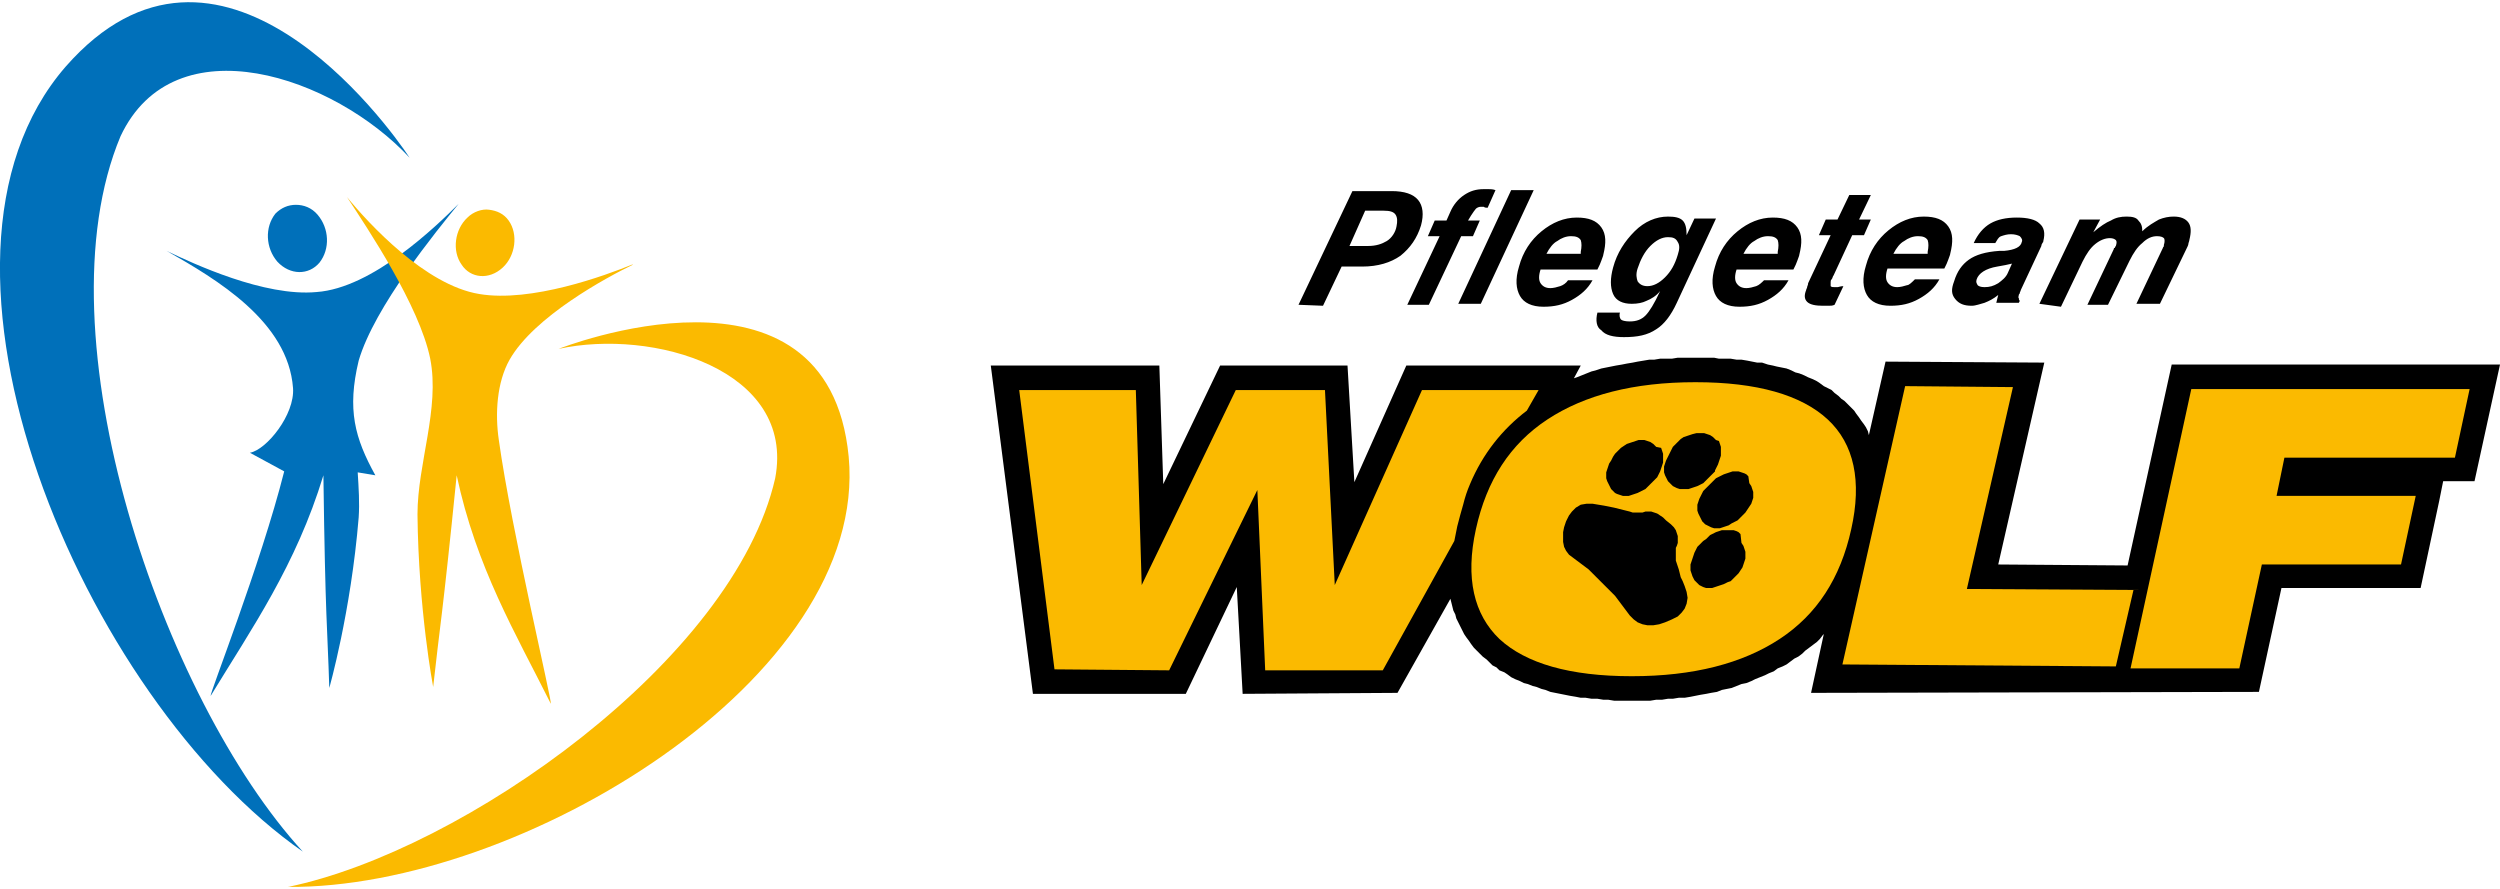 <?xml version="1.0" encoding="utf-8"?>
<!-- Generator: Adobe Illustrator 23.0.3, SVG Export Plug-In . SVG Version: 6.00 Build 0)  -->
<svg version="1.1" id="Ebene_1" xmlns="http://www.w3.org/2000/svg" xmlns:xlink="http://www.w3.org/1999/xlink" x="0px" y="0px"
	 width="255.1px" height="90.7px" viewBox="0 0 255.1 90.7" style="enable-background:new 0 0 255.1 90.7;" xml:space="preserve">
<style type="text/css">
	.st0{fill-rule:evenodd;clip-rule:evenodd;}
	.st1{fill-rule:evenodd;clip-rule:evenodd;fill:#FBBA00;}
	.st2{fill-rule:evenodd;clip-rule:evenodd;fill:#0070BA;}
</style>
<g>
	<g>
		<polygon class="st0" points="255.1,37.2 252.5,49.1 249.3,49.1 248.9,51.1 247,60 232.8,60 230.5,70.6 184.8,70.7 186.1,64.7 
			186,64.8 185.7,65.2 185.4,65.5 185,65.8 184.6,66.1 184.2,66.4 183.9,66.7 183.5,67 183.1,67.2 182.7,67.5 182.3,67.8 181.9,68 
			181.4,68.2 181,68.5 180.5,68.7 180.1,68.9 179.6,69.1 179.1,69.3 178.7,69.5 178.2,69.7 177.7,69.8 177.2,70 176.7,70.2 
			176.2,70.3 175.7,70.4 175.2,70.6 174.6,70.7 174.1,70.8 173.5,70.9 173,71 172.5,71.1 171.9,71.2 171.3,71.2 170.7,71.3 
			170.2,71.3 169.6,71.4 169,71.4 168.4,71.5 167.8,71.5 167.2,71.5 166.5,71.5 165.9,71.5 165.3,71.5 164.7,71.5 164.1,71.4 
			163.6,71.4 163,71.3 162.4,71.3 161.8,71.2 161.3,71.2 160.8,71.1 160.2,71 159.7,70.9 159.2,70.8 158.7,70.7 158.2,70.6 
			157.7,70.4 157.3,70.3 156.8,70.1 156.4,70 155.9,69.8 155.5,69.7 155.1,69.5 154.6,69.3 154.2,69.1 153.8,68.8 153.5,68.6 
			153,68.4 152.7,68.1 152.3,67.9 152,67.6 151.7,67.3 151.3,67 151,66.7 150.7,66.4 150.4,66.1 150.1,65.7 149.9,65.4 149.6,65 
			149.4,64.7 149.2,64.3 149,63.9 148.8,63.5 148.6,63.1 148.5,62.7 148.3,62.3 148.2,61.9 148.1,61.5 148,61.1 142.6,70.7 
			126.8,70.8 126.2,59.9 121,70.8 105.4,70.8 101.1,37.3 118.3,37.3 118.7,49.4 124.5,37.3 137.5,37.3 138.2,49.2 143.5,37.3 
			161.3,37.3 160.6,38.6 160.9,38.5 161.4,38.3 161.9,38.1 162.4,37.9 162.8,37.8 163.4,37.6 163.9,37.5 164.4,37.4 164.9,37.3 
			165.5,37.2 166,37.1 166.6,37 167.1,36.9 167.7,36.8 168.3,36.7 168.8,36.7 169.4,36.6 170,36.6 170.6,36.6 171.2,36.5 
			171.8,36.5 172.4,36.5 173,36.5 173.7,36.5 174.3,36.5 174.9,36.5 175.4,36.6 176,36.6 176.6,36.6 177.2,36.7 177.7,36.7 
			178.3,36.8 178.8,36.9 179.3,37 179.8,37 180.4,37.2 180.9,37.3 181.3,37.4 181.8,37.5 182.3,37.6 182.8,37.8 183.2,38 
			183.6,38.1 184.1,38.3 184.5,38.5 185,38.7 185.4,38.9 185.7,39.1 186.1,39.4 186.5,39.6 186.9,39.8 187.2,40.1 187.6,40.4 
			187.9,40.7 188.2,40.9 188.6,41.3 188.9,41.6 189.2,41.9 189.4,42.2 189.7,42.6 189.9,42.9 190.2,43.3 190.4,43.6 190.6,44 
			190.7,44.4 192.4,36.9 208.6,37 203.9,57.6 217.1,57.7 221.6,37.2 		"/>
		<path class="st1" d="M170,53.1l-0.3-0.3l-0.3-0.2l-0.3-0.2l-0.3-0.1l-0.3-0.1l-0.3,0h-0.3l-0.3,0.1h-0.1l-0.1,0l-0.1,0H167h-0.1
			h-0.1l-0.1,0l-0.1,0l-0.3-0.1l-0.4-0.1l-0.4-0.1l-0.4-0.1l-0.4-0.1l-0.5-0.1l-0.5-0.1l-0.6-0.1l-0.6-0.1l-0.6,0l-0.6,0.1l-0.5,0.3
			l-0.4,0.4l-0.3,0.4l-0.3,0.6l-0.2,0.6l-0.1,0.5l0,0.5l0,0.5l0.1,0.5l0.2,0.4l0.3,0.4l0.4,0.3l0.4,0.3l0.4,0.3l0.4,0.3l0.4,0.3
			l0.3,0.3l0.3,0.3l0.3,0.3l0.3,0.3l0.3,0.3l0.3,0.3l0.3,0.3l0.3,0.3l0.3,0.3l0.3,0.4l0.3,0.4l0.3,0.4l0.3,0.4l0.3,0.4l0.4,0.4
			l0.4,0.3l0.5,0.2l0.5,0.1h0.6l0.6-0.1l0.6-0.2l0.7-0.3l0.6-0.3l0.4-0.4l0.3-0.4l0.2-0.5l0.1-0.6l-0.1-0.6l-0.2-0.6l-0.2-0.5
			l-0.2-0.4l-0.1-0.4l-0.1-0.4l-0.1-0.3l-0.1-0.3l-0.1-0.3l0-0.3l0-0.2l0-0.2v-0.2v-0.1l0-0.1l0-0.1l0-0.1l0.1-0.2l0.1-0.3V55l0-0.3
			l-0.1-0.3l-0.1-0.3l-0.2-0.3l-0.3-0.3L170,53.1z M169,45.6l-0.3-0.3l-0.3-0.2l-0.3-0.1l-0.3-0.1l-0.3,0l-0.3,0l-0.3,0.1l-0.3,0.1
			l-0.3,0.1l-0.3,0.1l-0.3,0.2l-0.3,0.2l-0.2,0.2l-0.2,0.2l-0.2,0.2l-0.2,0.3l-0.2,0.4l-0.2,0.3l-0.1,0.3l-0.1,0.3l-0.1,0.3l0,0.3
			v0.3l0.1,0.3l0.1,0.2l0.1,0.2l0.1,0.2l0.1,0.2l0.1,0.1l0.1,0.1l0.1,0.1l0.1,0.1l0.2,0.1l0.3,0.1l0.3,0.1l0.3,0l0.3,0l0.3-0.1
			l0.3-0.1l0.3-0.1l0.2-0.1l0.2-0.1l0.2-0.1l0.2-0.1l0.2-0.2l0.2-0.2l0.2-0.2l0.2-0.2l0.1-0.1l0.1-0.1l0.1-0.1l0.1-0.1l0.1-0.2
			l0.1-0.2l0.1-0.2l0.1-0.3l0.1-0.3l0.1-0.3l0-0.3v-0.3l0-0.3l-0.1-0.3l-0.1-0.3L169,45.6z M175.1,44.9l-0.3-0.3l-0.3-0.2l-0.3-0.1
			l-0.3-0.1l-0.4,0l-0.4,0l-0.4,0.1l-0.3,0.1l-0.3,0.1l-0.3,0.1l-0.3,0.2l-0.2,0.2l-0.2,0.2l-0.2,0.2l-0.2,0.2l-0.1,0.2l-0.2,0.4
			l-0.2,0.4L170,47l-0.1,0.3l-0.1,0.3l0,0.3v0.3l0.1,0.3l0.1,0.2l0.1,0.2l0.1,0.2l0.1,0.1l0.1,0.1l0.1,0.1l0.1,0.1l0.1,0.1l0.2,0.1
			l0.2,0.1l0.3,0.1l0.3,0h0.3l0.3,0l0.3-0.1l0.3-0.1l0.3-0.1l0.2-0.1l0.2-0.1l0.2-0.1l0.2-0.2l0.2-0.2l0.2-0.2l0.3-0.3l0.1-0.1
			l0.1-0.1l0.1-0.1L175,48l0.1-0.2l0.1-0.2l0.1-0.2l0.1-0.3l0.1-0.3l0.1-0.3l0-0.3v-0.3l0-0.3l-0.1-0.3l-0.1-0.3L175.1,44.9z
			 M178.4,48.6l-0.2-0.2l-0.2-0.1l-0.3-0.1l-0.3-0.1h-0.3l-0.3,0l-0.3,0.1l-0.3,0.1l-0.3,0.1l-0.2,0.1l-0.2,0.1l-0.2,0.1l-0.2,0.1
			l-0.1,0.1l-0.1,0.1l-0.1,0.1l-0.2,0.2l-0.2,0.2l-0.2,0.2l-0.2,0.2l-0.2,0.2l-0.1,0.2l-0.1,0.2l-0.1,0.2l-0.1,0.2l-0.1,0.3
			l-0.1,0.3l0,0.3l0,0.3l0.1,0.3l0.1,0.2l0.1,0.2l0.1,0.2l0.1,0.2l0.1,0.1l0.1,0.1l0.1,0.1l0.2,0.1l0.2,0.1l0.2,0.1l0.3,0.1l0.3,0
			l0.3,0l0.3-0.1l0.3-0.1l0.3-0.1l0.3-0.2l0.4-0.2l0.2-0.1l0.2-0.2l0.2-0.2l0.2-0.2l0.2-0.2l0.2-0.3l0.2-0.3l0.2-0.3l0.1-0.3
			l0.1-0.3l0-0.3v-0.3l-0.1-0.3l-0.1-0.3l-0.2-0.3L178.4,48.6z M177.6,54.5l-0.2-0.2l-0.2-0.1l-0.3-0.1l-0.3,0h-0.3l-0.3,0l-0.3,0
			l-0.3,0.1l-0.3,0.1l-0.2,0.1l-0.2,0.1l-0.2,0.1l-0.1,0.1l-0.1,0.1l-0.1,0.1l-0.1,0.1l-0.3,0.2l-0.2,0.2l-0.2,0.2l-0.2,0.2
			l-0.1,0.2l-0.1,0.2l-0.1,0.2l-0.1,0.3l-0.1,0.3l-0.1,0.3l-0.1,0.3l0,0.3v0.3l0.1,0.3l0.1,0.3l0.1,0.2l0.1,0.2l0.1,0.1l0.1,0.1
			l0.1,0.1l0.1,0.1l0.1,0.1l0.2,0.1l0.2,0.1l0.3,0.1h0.3l0.3,0l0.3-0.1l0.3-0.1l0.3-0.1l0.3-0.1l0.4-0.2l0.3-0.1l0.2-0.2l0.2-0.2
			l0.2-0.2l0.2-0.2l0.2-0.3l0.2-0.3l0.1-0.3l0.1-0.3l0.1-0.3l0-0.4l0-0.3l-0.1-0.3l-0.1-0.3l-0.2-0.3L177.6,54.5z M150.6,54
			c1.1-5,3.5-8.7,7.3-11.2c3.8-2.5,8.8-3.8,15.1-3.8c6.3,0,10.8,1.3,13.5,3.8c2.7,2.5,3.5,6.3,2.4,11.2c-1.1,5-3.5,8.7-7.3,11.2
			c-3.8,2.5-8.8,3.8-15.1,3.8c-6.3,0-10.8-1.3-13.5-3.8C150.4,62.7,149.5,59,150.6,54z M107.6,68.3L104,39.8h11.9l0.6,19.9l9.6-19.9
			h9.1l1,19.9l8.9-19.9h11.9l-1.2,2.1c-2.5,1.9-4.5,4.4-5.8,7.5c-0.3,0.7-0.5,1.3-0.7,2.1c-0.2,0.7-0.4,1.4-0.6,2.2l0,0
			c-0.1,0.5-0.2,1-0.3,1.5l-7.3,13.2h-12l-0.8-18.4l-9,18.4L107.6,68.3z M188,67.8l6.4-28.4l11,0.1l-4.7,20.6l17,0.1l-1.8,7.8
			L188,67.8z M217.4,68.2l6.2-28.5l28.4,0l-1.5,7l-17.4,0l-0.8,3.9h14.2l-1.5,7h-14.2l-2.3,10.6H217.4z"/>
		<path d="M208.1,31l4.1-8.6h2.1l-0.7,1.3c0.7-0.6,1.3-1,1.8-1.2c0.5-0.3,1-0.4,1.6-0.4c0.6,0,1,0.1,1.2,0.4
			c0.3,0.3,0.4,0.6,0.4,1.1c0.6-0.6,1.2-0.9,1.7-1.2c0.5-0.2,1-0.3,1.5-0.3c0.7,0,1.2,0.2,1.5,0.6c0.3,0.4,0.3,1,0.1,1.8
			c0,0.1-0.1,0.3-0.1,0.4c0,0.1-0.1,0.3-0.2,0.5l-2.7,5.6H218l2.7-5.7c0-0.1,0.1-0.1,0.1-0.2c0,0,0-0.1,0-0.1c0.1-0.3,0.1-0.6,0-0.7
			c-0.1-0.1-0.3-0.2-0.7-0.2c-0.5,0-1,0.2-1.5,0.7c-0.5,0.4-0.9,1-1.3,1.8l-2.2,4.5H213l2.7-5.7c0-0.1,0-0.1,0.1-0.1
			c0,0,0-0.1,0.1-0.2c0.1-0.3,0.1-0.5,0-0.6c-0.1-0.1-0.3-0.2-0.6-0.2c-0.5,0-1,0.2-1.5,0.6c-0.5,0.4-0.9,1-1.3,1.8l-2.2,4.6
			L208.1,31z M203.9,30.1c-0.5,0.4-0.9,0.6-1.4,0.8c-0.4,0.1-0.9,0.3-1.3,0.3c-0.8,0-1.3-0.2-1.7-0.7s-0.4-1-0.1-1.8
			c0.3-1,0.8-1.7,1.5-2.2c0.7-0.5,1.7-0.8,3.1-0.9c0.1,0,0.3,0,0.5,0c1.1-0.1,1.7-0.4,1.8-0.9c0.1-0.2,0-0.4-0.2-0.6
			c-0.2-0.1-0.5-0.2-0.9-0.2c-0.4,0-0.7,0.1-1,0.2c-0.3,0.1-0.4,0.4-0.6,0.7h-2.2c0.4-0.9,1-1.6,1.7-2c0.7-0.4,1.6-0.6,2.7-0.6
			c1.1,0,1.9,0.2,2.3,0.6c0.5,0.4,0.6,1,0.4,1.8c0,0.1,0,0.1-0.1,0.2c0,0.1-0.1,0.1-0.1,0.3l-2.1,4.5c0,0.1-0.1,0.2-0.1,0.3
			c0,0.1-0.1,0.1-0.1,0.2c0,0.1-0.1,0.3,0,0.3c0,0.1,0,0.2,0.1,0.3l-0.1,0.2h-2.3L203.9,30.1z M205.3,26.9c-0.4,0.1-0.9,0.2-1.5,0.3
			c-1.2,0.2-1.9,0.7-2.1,1.3c-0.1,0.3,0,0.4,0.1,0.6c0.1,0.1,0.3,0.2,0.7,0.2c0.5,0,0.9-0.1,1.4-0.4c0.4-0.3,0.8-0.6,1-1.1
			L205.3,26.9z M195.4,28.5h2.5c-0.5,0.9-1.2,1.5-2.1,2c-0.9,0.5-1.8,0.7-2.9,0.7c-1.2,0-2-0.4-2.4-1.1s-0.5-1.7-0.1-3
			c0.4-1.5,1.2-2.7,2.3-3.6c1.1-0.9,2.3-1.4,3.6-1.4c1.2,0,2,0.3,2.5,1c0.5,0.7,0.5,1.6,0.2,2.8c0,0.1-0.1,0.3-0.2,0.6
			s-0.2,0.5-0.4,0.9h-5.8v0c-0.2,0.6-0.2,1.1,0,1.4c0.2,0.3,0.5,0.5,1,0.5c0.3,0,0.7-0.1,1-0.2C194.8,29.1,195.1,28.8,195.4,28.5z
			 M193.2,25.9h3.5c0,0,0-0.1,0-0.1c0-0.1,0-0.1,0-0.1c0.1-0.5,0.1-0.9,0-1.2c-0.2-0.3-0.5-0.4-1-0.4c-0.5,0-1,0.2-1.4,0.5
			C193.9,24.8,193.5,25.3,193.2,25.9z M187.2,31.1c-0.2,0.1-0.4,0.1-0.6,0.1c-0.2,0-0.4,0-0.6,0c-0.7,0-1.3-0.1-1.6-0.4
			c-0.3-0.3-0.3-0.7-0.1-1.2c0-0.1,0.1-0.2,0.1-0.3c0-0.1,0.1-0.2,0.1-0.4l2.3-4.9h-1.2l0.7-1.6h1.2l1.2-2.5h2.2l-1.2,2.5h1.2
			l-0.7,1.6h-1.2l-1.9,4.1c-0.1,0.1-0.1,0.3-0.2,0.4c-0.1,0.1-0.1,0.2-0.1,0.3c0,0.2,0,0.3,0,0.4c0.1,0.1,0.2,0.1,0.4,0.1
			c0.1,0,0.1,0,0.3,0c0.1,0,0.3-0.1,0.6-0.1L187.2,31.1z M180,28.6h2.5c-0.5,0.9-1.2,1.5-2.1,2c-0.9,0.5-1.8,0.7-2.9,0.7
			c-1.2,0-2-0.4-2.4-1.1s-0.5-1.7-0.1-3c0.4-1.5,1.2-2.7,2.3-3.6s2.3-1.4,3.6-1.4c1.2,0,2,0.3,2.5,1c0.5,0.7,0.5,1.6,0.2,2.8
			c0,0.1-0.1,0.3-0.2,0.6s-0.2,0.5-0.4,0.9h-5.8v0c-0.2,0.6-0.2,1.1,0,1.4c0.2,0.3,0.5,0.5,1,0.5c0.3,0,0.7-0.1,1-0.2
			C179.5,29.1,179.8,28.8,180,28.6z M177.9,25.9h3.5c0,0,0-0.1,0-0.1c0-0.1,0-0.1,0-0.1c0.1-0.5,0.1-0.9,0-1.2
			c-0.2-0.3-0.5-0.4-1-0.4c-0.5,0-1,0.2-1.4,0.5C178.6,24.8,178.2,25.3,177.9,25.9z M163,31.9h2.3c-0.1,0.3,0,0.6,0.1,0.7
			c0.1,0.1,0.4,0.2,0.9,0.2c0.7,0,1.2-0.2,1.6-0.6c0.4-0.4,0.9-1.2,1.5-2.5c-0.4,0.5-0.9,0.8-1.4,1c-0.4,0.2-0.9,0.3-1.5,0.3
			c-0.9,0-1.6-0.3-1.9-1c-0.3-0.7-0.3-1.6,0-2.7c0.4-1.5,1.2-2.7,2.2-3.7c1-1,2.2-1.5,3.4-1.5c0.7,0,1.2,0.1,1.5,0.4
			c0.3,0.3,0.4,0.8,0.4,1.5l0.8-1.7h2.2l-4,8.6c-0.6,1.3-1.3,2.2-2.1,2.7c-0.9,0.6-1.9,0.8-3.3,0.8c-1.1,0-1.9-0.2-2.3-0.7
			C162.9,33.4,162.8,32.7,163,31.9z M170.2,24.2c-0.6,0-1.2,0.3-1.8,0.9c-0.6,0.6-1,1.4-1.3,2.3c-0.2,0.6-0.1,1,0,1.3
			c0.2,0.3,0.5,0.5,1,0.5c0.6,0,1.2-0.3,1.8-0.9c0.6-0.6,1-1.3,1.3-2.3c0.2-0.6,0.2-1,0-1.3C171,24.3,170.7,24.2,170.2,24.2z
			 M160,28.6h2.5c-0.5,0.9-1.2,1.5-2.1,2c-0.9,0.5-1.8,0.7-2.9,0.7c-1.2,0-2-0.4-2.4-1.1s-0.5-1.7-0.1-3c0.4-1.5,1.2-2.7,2.3-3.6
			s2.3-1.4,3.6-1.4c1.2,0,2,0.3,2.5,1c0.5,0.7,0.5,1.6,0.2,2.8c0,0.1-0.1,0.3-0.2,0.6s-0.2,0.5-0.4,0.9h-5.8v0
			c-0.2,0.6-0.2,1.1,0,1.4c0.2,0.3,0.5,0.5,1,0.5c0.3,0,0.7-0.1,1-0.2C159.5,29.1,159.8,28.9,160,28.6z M157.8,25.9h3.5
			c0,0,0-0.1,0-0.1c0-0.1,0-0.1,0-0.1c0.1-0.5,0.1-0.9,0-1.2c-0.2-0.3-0.5-0.4-1-0.4c-0.5,0-1,0.2-1.4,0.5
			C158.5,24.8,158.1,25.3,157.8,25.9z M148.8,31l5.4-11.6h2.3L151.1,31H148.8z M143.6,31.1l3.3-7h-1.2l0.7-1.6h1.2l0.4-0.9
			c0.3-0.7,0.8-1.3,1.4-1.7c0.6-0.4,1.2-0.6,2-0.6c0.1,0,0.3,0,0.5,0c0.2,0,0.4,0,0.7,0.1l-0.8,1.8c-0.1,0-0.3,0-0.4-0.1
			c-0.1,0-0.2,0-0.3,0c-0.2,0-0.4,0.1-0.5,0.2c-0.1,0.1-0.3,0.4-0.5,0.7l-0.3,0.5h1.2l-0.7,1.6h-1.2l-3.3,7L143.6,31.1z M132.5,31.1
			l5.5-11.6h4c1.3,0,2.2,0.3,2.7,0.9c0.5,0.6,0.6,1.5,0.3,2.6c-0.4,1.3-1.1,2.3-2.1,3.1c-1,0.7-2.3,1.1-3.9,1.1h-2.1l-1.9,4
			L132.5,31.1z M137.7,25.1h1.9c0.8,0,1.4-0.2,1.9-0.5c0.5-0.3,0.9-0.9,1-1.5c0.1-0.5,0.1-0.9-0.1-1.2c-0.2-0.3-0.6-0.4-1.2-0.4
			h-1.9L137.7,25.1z"/>
	</g>
	<g>
		<path class="st2" d="M30.2,20.9c0.8,0,1.6,0.3,2.2,1c1.2,1.4,1.3,3.5,0.2,4.9c-1.1,1.3-3,1.3-4.3-0.1c-1.2-1.4-1.3-3.5-0.2-4.9
			C28.7,21.2,29.4,20.9,30.2,20.9L30.2,20.9z M46.8,20.8c-2.2,2.7-8.6,10.5-10.2,16c-1.2,5-0.4,7.9,1.7,11.7l-1.8-0.3
			c0.1,1.6,0.2,3.1,0.1,4.6c-0.8,9.7-3,17.4-3,17.4c-0.2-6.5-0.4-6.7-0.6-21.7c-2.8,9.2-7.3,15.6-11.5,22.5
			c-0.2,0,5.1-13.4,7.5-22.9l-3.5-1.9c1.7-0.3,4.6-3.9,4.4-6.6c-0.5-6.8-7.8-11.1-12.9-14l0,0c2.7,1.3,10,4.7,15.3,4.2
			C38,29.4,44.5,23.1,46.8,20.8L46.8,20.8z"/>
		<path class="st2" d="M41.8,16.1c-7.7-8.3-24-13.9-29.5-2.2c-8.5,20.3,4.3,57.4,18.6,73C8.5,71.3-10.6,26.7,6.7,6.8
			C22.3-11,39.5,12.6,41.8,16.1L41.8,16.1z"/>
		<path class="st1" d="M49.9,21.4c0.8,0.1,1.5,0.4,2,1.1c1,1.4,0.7,3.6-0.6,4.8c-1.4,1.3-3.3,1.1-4.2-0.3c-1-1.4-0.7-3.6,0.6-4.8
			C48.3,21.6,49.2,21.3,49.9,21.4z M35.4,20.1c2.2,2.7,8,9,13.5,9.9c5.3,0.9,12.9-1.9,15.6-3l0.1,0c-2.7,1.3-10.1,5.3-12.6,9.7
			c-1.3,2.3-1.5,5.5-1.1,8.2c1.3,9.3,5.5,26.9,5.3,26.9c-3.6-7.2-7.6-13.9-9.6-23.3c-1.5,14.9-1.7,15.2-2.4,21.6
			c0,0-1.5-7.9-1.6-17.6c0-5.2,2.3-10.8,1.3-15.9C42.8,31.2,37.5,23.3,35.4,20.1L35.4,20.1z"/>
		<path class="st1" d="M57,35.6c9.6-2.1,24.2,2.1,22.1,13.2c-4.2,18.5-31.8,38-49.7,41.7C53,90.7,88.7,69.2,86.6,46.6
			C84.5,24.7,57,35.6,57,35.6"/>
	</g>
</g>
</svg>
